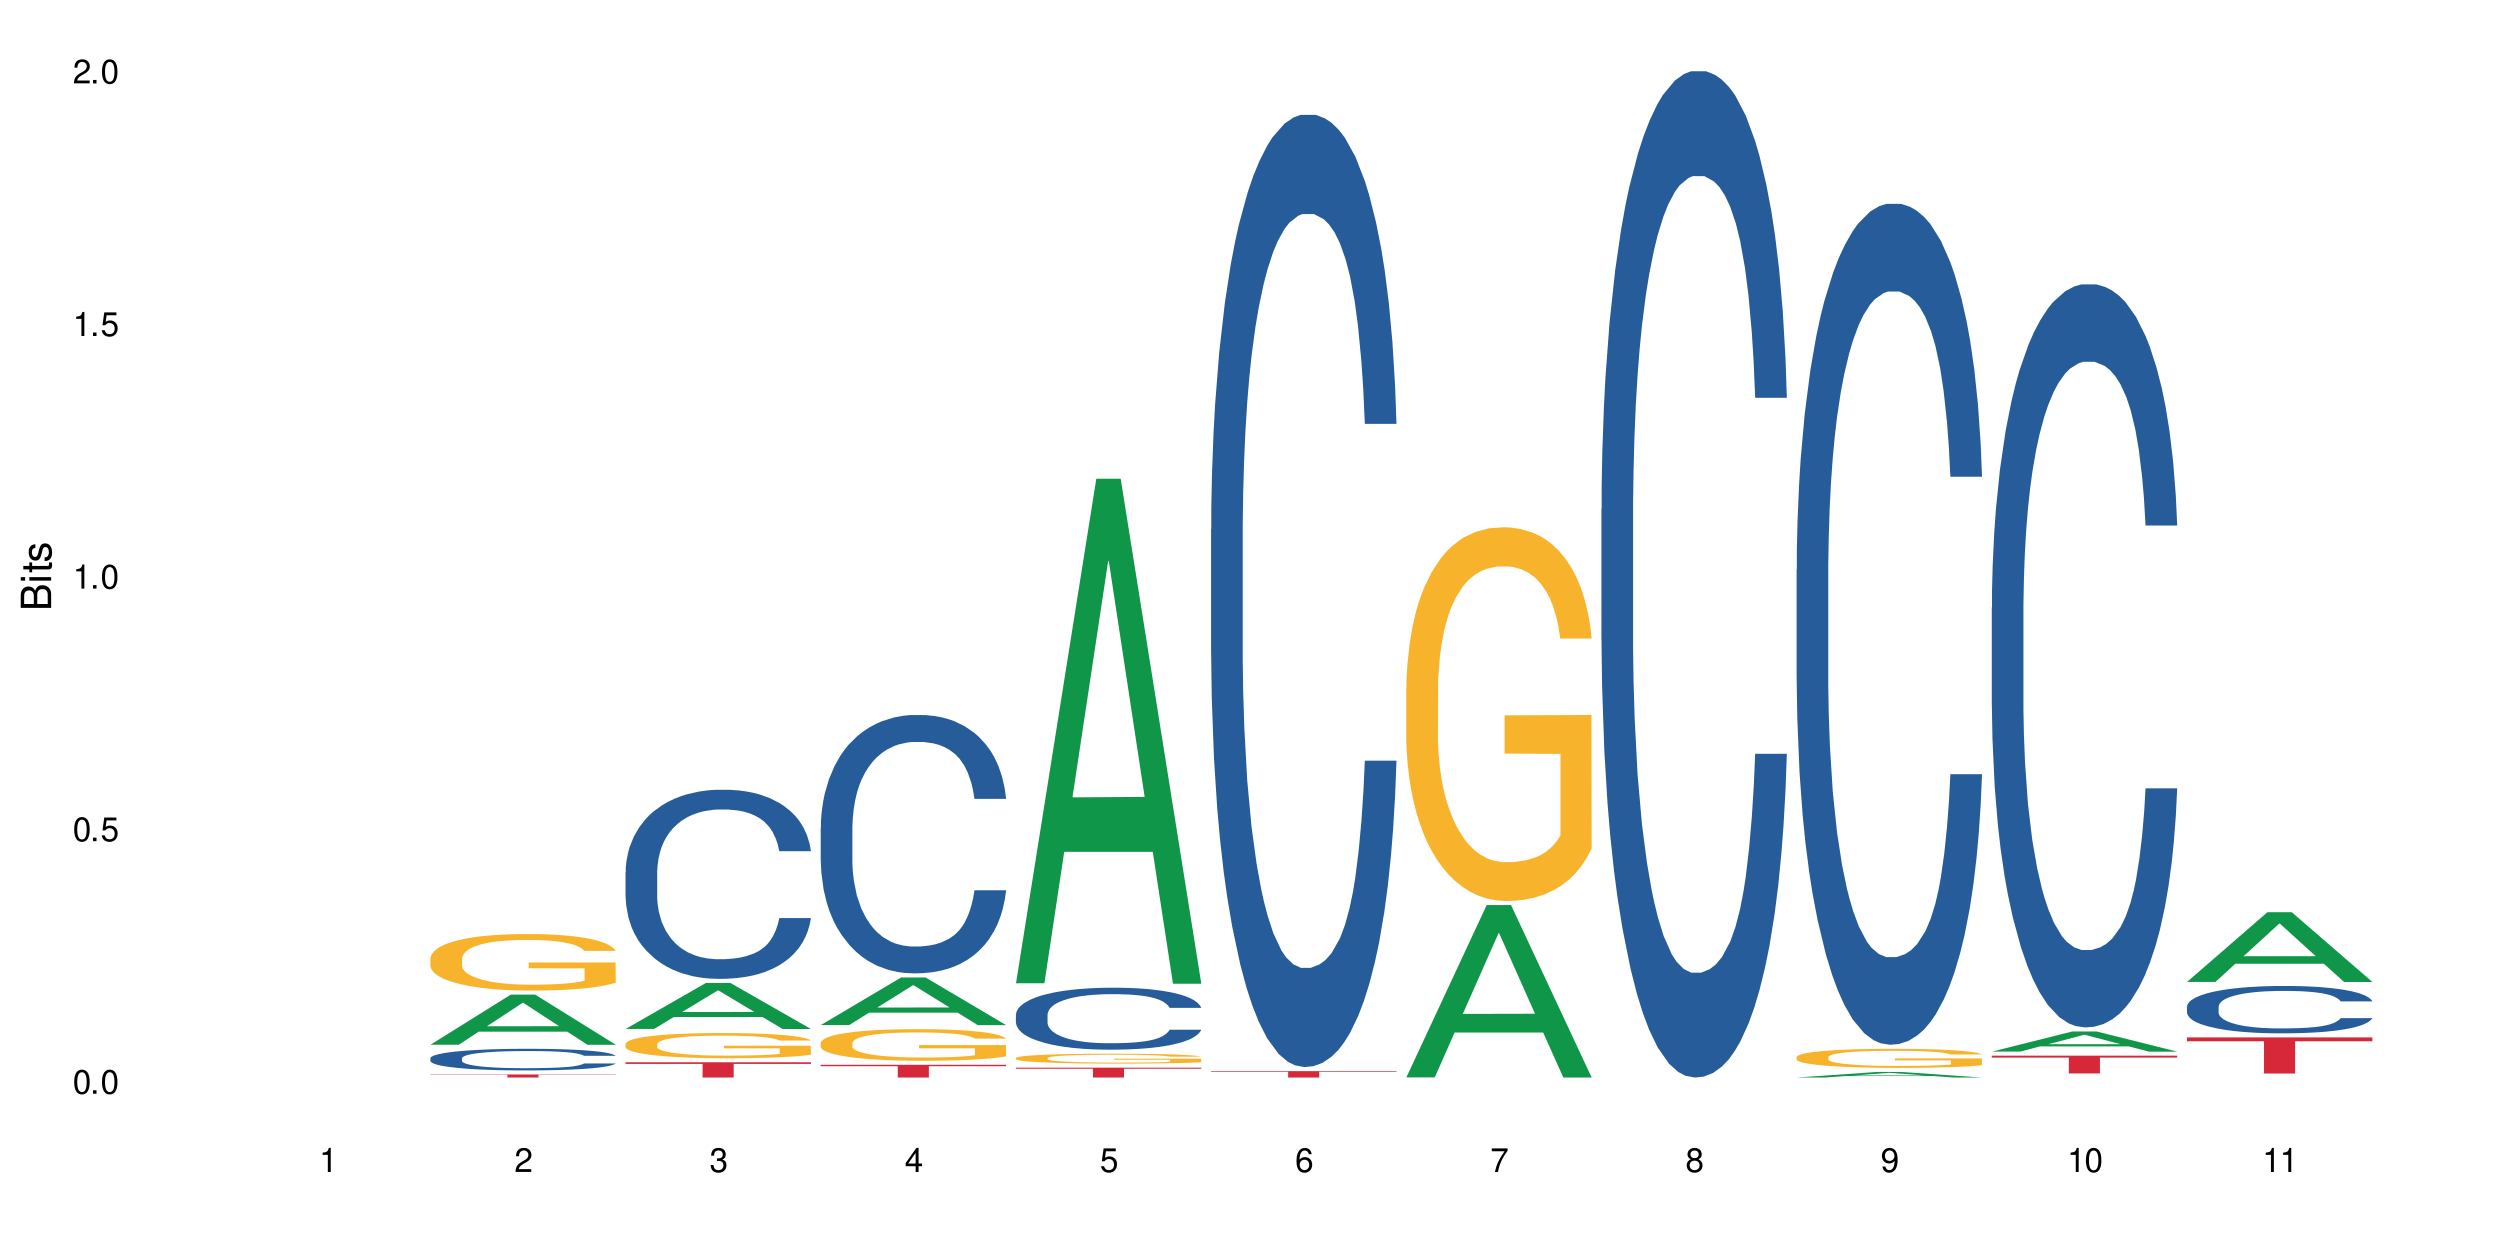 <?xml version="1.0" encoding="UTF-8"?>
<svg xmlns="http://www.w3.org/2000/svg" xmlns:xlink="http://www.w3.org/1999/xlink" width="720" height="360" viewBox="0 0 720 360">
<defs>
<g>
<g id="glyph-0-0">
</g>
<g id="glyph-0-1">
<path d="M 2.641 -6.938 C 2 -6.938 1.422 -6.656 1.078 -6.172 C 0.641 -5.562 0.406 -4.641 0.406 -3.359 C 0.406 -1.016 1.188 0.219 2.641 0.219 C 4.078 0.219 4.859 -1.016 4.859 -3.297 C 4.859 -4.641 4.656 -5.547 4.203 -6.172 C 3.844 -6.656 3.281 -6.938 2.641 -6.938 Z M 2.641 -6.188 C 3.547 -6.188 4 -5.25 4 -3.375 C 4 -1.406 3.562 -0.484 2.625 -0.484 C 1.734 -0.484 1.281 -1.438 1.281 -3.344 C 1.281 -5.25 1.734 -6.188 2.641 -6.188 Z M 2.641 -6.188 "/>
</g>
<g id="glyph-0-2">
<path d="M 1.828 -1 L 0.828 -1 L 0.828 0 L 1.828 0 Z M 1.828 -1 "/>
</g>
<g id="glyph-0-3">
<path d="M 4.562 -6.797 L 1.062 -6.797 L 0.547 -3.094 L 1.328 -3.094 C 1.719 -3.562 2.047 -3.734 2.578 -3.734 C 3.484 -3.734 4.062 -3.109 4.062 -2.094 C 4.062 -1.125 3.484 -0.531 2.578 -0.531 C 1.828 -0.531 1.375 -0.906 1.188 -1.672 L 0.328 -1.672 C 0.453 -1.109 0.547 -0.844 0.75 -0.594 C 1.125 -0.078 1.828 0.219 2.594 0.219 C 3.969 0.219 4.922 -0.781 4.922 -2.219 C 4.922 -3.562 4.031 -4.484 2.719 -4.484 C 2.25 -4.484 1.859 -4.359 1.469 -4.062 L 1.734 -5.969 L 4.562 -5.969 Z M 4.562 -6.797 "/>
</g>
<g id="glyph-0-4">
<path d="M 2.484 -4.938 L 2.484 0 L 3.328 0 L 3.328 -6.938 L 2.766 -6.938 C 2.469 -5.875 2.281 -5.734 0.984 -5.562 L 0.984 -4.938 Z M 2.484 -4.938 "/>
</g>
<g id="glyph-0-5">
<path d="M 4.859 -0.828 L 1.281 -0.828 C 1.359 -1.406 1.672 -1.781 2.5 -2.281 L 3.469 -2.828 C 4.406 -3.344 4.906 -4.062 4.906 -4.906 C 4.906 -5.484 4.672 -6.031 4.266 -6.406 C 3.859 -6.766 3.375 -6.938 2.719 -6.938 C 1.859 -6.938 1.219 -6.625 0.844 -6.031 C 0.609 -5.672 0.5 -5.234 0.484 -4.531 L 1.328 -4.531 C 1.359 -5.016 1.406 -5.281 1.531 -5.516 C 1.75 -5.938 2.188 -6.203 2.703 -6.203 C 3.469 -6.203 4.031 -5.641 4.031 -4.891 C 4.031 -4.344 3.719 -3.859 3.125 -3.516 L 2.234 -3 C 0.812 -2.172 0.406 -1.531 0.328 -0.016 L 4.859 -0.016 Z M 4.859 -0.828 "/>
</g>
<g id="glyph-0-6">
<path d="M 2.125 -3.188 L 2.578 -3.188 C 3.5 -3.188 3.984 -2.766 3.984 -1.922 C 3.984 -1.062 3.469 -0.531 2.594 -0.531 C 1.656 -0.531 1.203 -1 1.156 -2.016 L 0.312 -2.016 C 0.344 -1.453 0.438 -1.094 0.609 -0.781 C 0.953 -0.109 1.625 0.219 2.547 0.219 C 3.953 0.219 4.859 -0.625 4.859 -1.938 C 4.859 -2.828 4.516 -3.297 3.703 -3.594 C 4.344 -3.844 4.656 -4.328 4.656 -5.031 C 4.656 -6.219 3.875 -6.938 2.578 -6.938 C 1.203 -6.938 0.484 -6.172 0.453 -4.703 L 1.297 -4.703 C 1.312 -5.125 1.344 -5.359 1.453 -5.578 C 1.641 -5.969 2.062 -6.203 2.594 -6.203 C 3.344 -6.203 3.797 -5.75 3.797 -5 C 3.797 -4.516 3.609 -4.219 3.25 -4.047 C 3.016 -3.953 2.703 -3.922 2.125 -3.906 Z M 2.125 -3.188 "/>
</g>
<g id="glyph-0-7">
<path d="M 3.141 -1.672 L 3.141 0 L 3.984 0 L 3.984 -1.672 L 4.984 -1.672 L 4.984 -2.438 L 3.984 -2.438 L 3.984 -6.938 L 3.359 -6.938 L 0.266 -2.578 L 0.266 -1.672 Z M 3.141 -2.438 L 1 -2.438 L 3.141 -5.5 Z M 3.141 -2.438 "/>
</g>
<g id="glyph-0-8">
<path d="M 4.781 -5.125 C 4.609 -6.266 3.891 -6.938 2.844 -6.938 C 2.094 -6.938 1.422 -6.578 1.031 -5.953 C 0.594 -5.266 0.406 -4.422 0.406 -3.172 C 0.406 -2 0.578 -1.25 0.984 -0.641 C 1.359 -0.078 1.953 0.219 2.703 0.219 C 3.984 0.219 4.922 -0.75 4.922 -2.094 C 4.922 -3.375 4.062 -4.281 2.844 -4.281 C 2.172 -4.281 1.641 -4.031 1.281 -3.516 C 1.281 -5.234 1.828 -6.188 2.797 -6.188 C 3.391 -6.188 3.797 -5.797 3.938 -5.125 Z M 2.734 -3.531 C 3.547 -3.531 4.062 -2.953 4.062 -2.031 C 4.062 -1.156 3.484 -0.531 2.703 -0.531 C 1.922 -0.531 1.328 -1.188 1.328 -2.078 C 1.328 -2.938 1.906 -3.531 2.734 -3.531 Z M 2.734 -3.531 "/>
</g>
<g id="glyph-0-9">
<path d="M 4.984 -6.797 L 0.438 -6.797 L 0.438 -5.969 L 4.109 -5.969 C 2.5 -3.656 1.828 -2.234 1.328 0 L 2.219 0 C 2.594 -2.172 3.453 -4.047 4.984 -6.094 Z M 4.984 -6.797 "/>
</g>
<g id="glyph-0-10">
<path d="M 3.75 -3.656 C 4.469 -4.094 4.688 -4.438 4.688 -5.078 C 4.688 -6.172 3.844 -6.938 2.641 -6.938 C 1.438 -6.938 0.594 -6.172 0.594 -5.094 C 0.594 -4.438 0.812 -4.094 1.516 -3.656 C 0.734 -3.266 0.359 -2.703 0.359 -1.922 C 0.359 -0.656 1.281 0.219 2.641 0.219 C 3.984 0.219 4.922 -0.656 4.922 -1.922 C 4.922 -2.703 4.531 -3.266 3.75 -3.656 Z M 2.641 -6.188 C 3.359 -6.188 3.812 -5.75 3.812 -5.062 C 3.812 -4.406 3.344 -3.984 2.641 -3.984 C 1.922 -3.984 1.453 -4.406 1.453 -5.078 C 1.453 -5.75 1.922 -6.188 2.641 -6.188 Z M 2.641 -3.266 C 3.484 -3.266 4.062 -2.719 4.062 -1.906 C 4.062 -1.078 3.484 -0.531 2.625 -0.531 C 1.797 -0.531 1.219 -1.094 1.219 -1.906 C 1.219 -2.719 1.781 -3.266 2.641 -3.266 Z M 2.641 -3.266 "/>
</g>
<g id="glyph-0-11">
<path d="M 0.516 -1.578 C 0.672 -0.453 1.406 0.219 2.438 0.219 C 3.188 0.219 3.859 -0.141 4.266 -0.766 C 4.688 -1.453 4.891 -2.297 4.891 -3.547 C 4.891 -4.719 4.703 -5.453 4.312 -6.078 C 3.938 -6.641 3.344 -6.938 2.594 -6.938 C 1.297 -6.938 0.359 -5.969 0.359 -4.625 C 0.359 -3.344 1.234 -2.453 2.453 -2.453 C 3.094 -2.453 3.578 -2.672 4.016 -3.203 C 4 -1.484 3.469 -0.531 2.5 -0.531 C 1.906 -0.531 1.484 -0.906 1.359 -1.578 Z M 2.578 -6.203 C 3.375 -6.203 3.969 -5.531 3.969 -4.641 C 3.969 -3.797 3.391 -3.188 2.547 -3.188 C 1.734 -3.188 1.234 -3.766 1.234 -4.688 C 1.234 -5.562 1.797 -6.203 2.578 -6.203 Z M 2.578 -6.203 "/>
</g>
<g id="glyph-1-0">
</g>
<g id="glyph-1-1">
<path d="M 0 -0.953 L 0 -4.891 C 0 -5.719 -0.234 -6.344 -0.734 -6.797 C -1.188 -7.234 -1.812 -7.469 -2.5 -7.469 C -3.547 -7.469 -4.188 -7 -4.625 -5.875 C -4.984 -6.688 -5.625 -7.094 -6.531 -7.094 C -7.172 -7.094 -7.734 -6.859 -8.141 -6.391 C -8.562 -5.922 -8.75 -5.344 -8.75 -4.5 L -8.75 -0.953 Z M -4.984 -2.062 L -7.766 -2.062 L -7.766 -4.219 C -7.766 -4.844 -7.688 -5.203 -7.453 -5.5 C -7.219 -5.812 -6.859 -5.969 -6.375 -5.969 C -5.891 -5.969 -5.531 -5.812 -5.297 -5.5 C -5.062 -5.203 -4.984 -4.844 -4.984 -4.219 Z M -0.984 -2.062 L -4 -2.062 L -4 -4.781 C -4 -5.766 -3.438 -6.359 -2.484 -6.359 C -1.547 -6.359 -0.984 -5.766 -0.984 -4.781 Z M -0.984 -2.062 "/>
</g>
<g id="glyph-1-2">
<path d="M -6.281 -1.797 L -6.281 -0.797 L 0 -0.797 L 0 -1.797 Z M -8.75 -1.797 L -8.75 -0.797 L -7.484 -0.797 L -7.484 -1.797 Z M -8.75 -1.797 "/>
</g>
<g id="glyph-1-3">
<path d="M -6.281 -3.047 L -6.281 -2.016 L -8.016 -2.016 L -8.016 -1.016 L -6.281 -1.016 L -6.281 -0.172 L -5.469 -0.172 L -5.469 -1.016 L -0.719 -1.016 C -0.078 -1.016 0.281 -1.453 0.281 -2.234 C 0.281 -2.5 0.25 -2.719 0.188 -3.047 L -0.641 -3.047 C -0.609 -2.906 -0.594 -2.766 -0.594 -2.562 C -0.594 -2.141 -0.719 -2.016 -1.156 -2.016 L -5.469 -2.016 L -5.469 -3.047 Z M -6.281 -3.047 "/>
</g>
<g id="glyph-1-4">
<path d="M -4.531 -5.25 C -5.766 -5.25 -6.469 -4.422 -6.469 -2.969 C -6.469 -1.516 -5.719 -0.562 -4.547 -0.562 C -3.562 -0.562 -3.094 -1.062 -2.734 -2.562 L -2.516 -3.484 C -2.344 -4.188 -2.094 -4.469 -1.641 -4.469 C -1.047 -4.469 -0.641 -3.875 -0.641 -3 C -0.641 -2.453 -0.797 -2 -1.062 -1.75 C -1.25 -1.594 -1.422 -1.531 -1.875 -1.469 L -1.875 -0.406 C -0.422 -0.453 0.281 -1.266 0.281 -2.922 C 0.281 -4.5 -0.5 -5.516 -1.719 -5.516 C -2.656 -5.516 -3.172 -4.984 -3.469 -3.734 L -3.703 -2.766 C -3.891 -1.953 -4.156 -1.609 -4.594 -1.609 C -5.188 -1.609 -5.547 -2.125 -5.547 -2.938 C -5.547 -3.75 -5.203 -4.172 -4.531 -4.203 Z M -4.531 -5.25 "/>
</g>
</g>
</defs>
<rect x="-72" y="-36" width="864" height="432" fill="rgb(100%, 100%, 100%)" fill-opacity="1"/>
<path fill-rule="nonzero" fill="rgb(6.275%, 58.824%, 28.235%)" fill-opacity="1" d="M 123.941 300.879 L 124 300.867 L 147.105 286.449 L 154.125 286.449 L 177.344 300.895 L 169.184 300.895 L 163.367 297.121 L 137.863 297.121 L 132.156 300.879 L 123.941 300.879 L 140.316 295.562 L 161.027 295.551 L 150.699 288.809 L 150.586 288.797 L 150.473 288.836 L 140.258 295.551 L 140.316 295.562 Z M 123.941 300.879 "/>
<path fill-rule="nonzero" fill="rgb(14.51%, 36.078%, 60%)" fill-opacity="1" d="M 123.941 304.766 L 124.008 304.758 L 124.008 304.621 L 124.203 304.406 L 124.66 304.133 L 125.113 303.945 L 126.285 303.609 L 127.914 303.285 L 129.609 303.035 L 130.844 302.887 L 131.953 302.773 L 134.492 302.562 L 136.121 302.457 L 137.879 302.359 L 140.027 302.262 L 141.59 302.203 L 145.109 302.113 L 147.711 302.074 L 149.73 302.059 L 154.094 302.059 L 156.699 302.078 L 158.59 302.109 L 160.672 302.152 L 162.43 302.203 L 165.492 302.328 L 168.227 302.488 L 169.465 302.582 L 171.418 302.758 L 172.914 302.926 L 173.957 303.074 L 175.129 303.285 L 176.172 303.543 L 176.953 303.832 L 177.344 304.078 L 168.227 304.078 L 167.77 303.848 L 167.25 303.672 L 166.273 303.441 L 165.297 303.273 L 163.93 303.109 L 162.691 303 L 160.996 302.895 L 159.5 302.824 L 157.938 302.773 L 156.438 302.738 L 153.574 302.707 L 150.254 302.707 L 149.016 302.719 L 146.477 302.762 L 145.109 302.801 L 143.152 302.883 L 141.785 302.957 L 140.156 303.07 L 139.051 303.168 L 137.684 303.312 L 136.707 303.445 L 135.598 303.633 L 134.949 303.773 L 134.363 303.934 L 133.84 304.121 L 133.449 304.32 L 133.191 304.531 L 133.059 304.738 L 133.059 305.617 L 133.191 305.824 L 133.516 306.062 L 134.363 306.41 L 135.598 306.711 L 137.031 306.949 L 138.398 307.121 L 139.18 307.199 L 140.223 307.293 L 141.852 307.406 L 144.195 307.52 L 145.562 307.566 L 147.648 307.609 L 149.797 307.633 L 152.66 307.633 L 155.203 307.609 L 156.895 307.582 L 158.652 307.535 L 161.062 307.441 L 162.559 307.348 L 163.863 307.242 L 164.84 307.133 L 165.492 307.043 L 166.469 306.863 L 167.25 306.672 L 167.836 306.473 L 168.227 306.277 L 177.344 306.277 L 176.953 306.508 L 176.367 306.727 L 175.781 306.895 L 174.867 307.094 L 173.828 307.27 L 172.328 307.469 L 171.09 307.598 L 169.465 307.742 L 167.965 307.848 L 166.336 307.945 L 163.93 308.059 L 162.363 308.117 L 160.672 308.168 L 158.652 308.215 L 156.113 308.254 L 153.379 308.277 L 150.84 308.281 L 148.102 308.27 L 146.086 308.246 L 143.414 308.195 L 140.094 308.094 L 137.684 307.984 L 135.793 307.879 L 134.168 307.766 L 132.344 307.609 L 130 307.359 L 128.566 307.168 L 127.59 307.008 L 126.48 306.785 L 125.699 306.586 L 124.789 306.266 L 124.137 305.863 L 123.941 305.551 Z M 123.941 304.766 "/>
<path fill-rule="nonzero" fill="rgb(96.863%, 70.196%, 16.863%)" fill-opacity="1" d="M 123.941 275.977 L 124.008 275.961 L 124.008 275.664 L 124.27 274.996 L 124.918 274.074 L 125.766 273.316 L 126.676 272.723 L 127.266 272.41 L 128.242 271.961 L 129.086 271.637 L 131.234 270.965 L 133.973 270.344 L 135.469 270.074 L 137.164 269.82 L 139.57 269.539 L 140.68 269.434 L 144.066 269.195 L 147.906 269.047 L 152.141 269.004 L 154.094 269.02 L 156.766 269.078 L 160.41 269.242 L 162.496 269.391 L 164.125 269.539 L 165.816 269.73 L 167.902 270.031 L 169.855 270.387 L 171.418 270.742 L 172.98 271.191 L 174.281 271.664 L 175.391 272.188 L 176.367 272.809 L 176.953 273.332 L 177.344 273.852 L 168.293 273.852 L 167.77 273.332 L 167.184 272.93 L 166.207 272.438 L 165.23 272.082 L 164.254 271.801 L 162.43 271.414 L 160.867 271.176 L 158.914 270.965 L 157.023 270.832 L 154.875 270.742 L 153.574 270.715 L 150.121 270.715 L 146.996 270.816 L 145.172 270.938 L 143.871 271.055 L 142.047 271.277 L 140.941 271.457 L 140.289 271.574 L 138.336 272.035 L 137.031 272.453 L 136.316 272.734 L 135.402 273.184 L 134.754 273.582 L 134.035 274.18 L 133.645 274.625 L 133.125 275.637 L 133.059 278.312 L 133.254 278.879 L 133.645 279.488 L 134.168 280.023 L 134.949 280.586 L 135.73 281.02 L 137.098 281.598 L 138.27 281.984 L 139.18 282.238 L 140.941 282.641 L 141.656 282.773 L 143.348 283.039 L 145.109 283.25 L 147.258 283.426 L 148.883 283.516 L 151.488 283.59 L 154.812 283.59 L 158.719 283.5 L 161.191 283.383 L 162.887 283.266 L 163.992 283.16 L 165.359 282.996 L 166.336 282.848 L 167.25 282.684 L 168.355 282.43 L 168.355 278.879 L 152.27 278.863 L 152.27 277.195 L 177.277 277.184 L 177.344 282.996 L 175.977 283.398 L 174.281 283.785 L 172.656 284.082 L 170.961 284.336 L 168.551 284.617 L 166.598 284.797 L 163.602 285.004 L 160.867 285.137 L 158 285.227 L 155.461 285.27 L 152.465 285.285 L 149.797 285.258 L 146.93 285.168 L 144.652 285.047 L 142.566 284.898 L 140.484 284.707 L 137.879 284.395 L 136.188 284.141 L 134.426 283.828 L 132.668 283.457 L 131.105 283.055 L 130.062 282.742 L 129.023 282.387 L 127.914 281.941 L 126.871 281.434 L 126.09 280.973 L 125.375 280.453 L 124.855 279.961 L 124.332 279.293 L 124.074 278.758 L 123.941 278.297 Z M 123.941 275.977 "/>
<path fill-rule="nonzero" fill="rgb(83.922%, 15.686%, 22.353%)" fill-opacity="1" d="M 123.941 309.445 L 177.344 309.445 L 177.344 309.539 L 155.086 309.543 L 155.086 310.332 L 146.133 310.332 L 146.133 309.543 L 146.004 309.539 L 123.941 309.539 Z M 123.941 309.445 "/>
<path fill-rule="nonzero" fill="rgb(6.275%, 58.824%, 28.235%)" fill-opacity="1" d="M 180.152 296.34 L 180.211 296.328 L 203.316 283.082 L 210.336 283.082 L 233.555 296.352 L 225.395 296.352 L 219.578 292.891 L 194.074 292.891 L 188.371 296.34 L 180.152 296.34 L 196.527 291.457 L 217.238 291.441 L 206.91 285.25 L 206.797 285.238 L 206.684 285.273 L 196.473 291.441 L 196.527 291.457 Z M 180.152 296.34 "/>
<path fill-rule="nonzero" fill="rgb(14.51%, 36.078%, 60%)" fill-opacity="1" d="M 180.152 251.16 L 180.219 251.109 L 180.219 249.914 L 180.414 248.023 L 180.871 245.637 L 181.324 243.992 L 182.5 241.055 L 184.125 238.219 L 185.82 236.031 L 187.059 234.734 L 188.164 233.738 L 190.703 231.898 L 192.332 230.953 L 194.09 230.105 L 196.238 229.262 L 197.801 228.762 L 201.32 227.965 L 203.922 227.617 L 205.941 227.469 L 210.305 227.469 L 212.91 227.668 L 214.801 227.918 L 216.883 228.316 L 218.641 228.762 L 221.703 229.859 L 224.438 231.25 L 225.676 232.047 L 227.629 233.59 L 229.125 235.082 L 230.168 236.379 L 231.34 238.219 L 232.383 240.461 L 233.164 242.996 L 233.555 245.137 L 224.438 245.137 L 223.98 243.148 L 223.461 241.605 L 222.484 239.562 L 221.508 238.121 L 220.141 236.676 L 218.902 235.73 L 217.207 234.785 L 215.711 234.188 L 214.148 233.738 L 212.648 233.441 L 209.785 233.145 L 206.465 233.145 L 205.227 233.242 L 202.688 233.641 L 201.32 233.988 L 199.363 234.688 L 197.996 235.332 L 196.371 236.328 L 195.262 237.176 L 193.895 238.469 L 192.918 239.613 L 191.812 241.254 L 191.16 242.5 L 190.574 243.895 L 190.051 245.535 L 189.66 247.277 L 189.402 249.117 L 189.27 250.91 L 189.27 258.625 L 189.402 260.418 L 189.727 262.508 L 190.574 265.543 L 191.812 268.18 L 193.242 270.27 L 194.609 271.766 L 195.395 272.461 L 196.434 273.258 L 198.062 274.254 L 200.406 275.25 L 201.773 275.645 L 203.859 276.043 L 206.008 276.242 L 208.875 276.242 L 211.414 276.043 L 213.105 275.797 L 214.863 275.398 L 217.273 274.551 L 218.773 273.754 L 220.074 272.809 L 221.051 271.863 L 221.703 271.066 L 222.68 269.523 L 223.461 267.832 L 224.047 266.09 L 224.438 264.398 L 233.555 264.398 L 233.164 266.391 L 232.578 268.332 L 231.992 269.773 L 231.082 271.516 L 230.039 273.059 L 228.539 274.801 L 227.305 275.945 L 225.676 277.188 L 224.176 278.137 L 222.551 278.98 L 220.141 279.977 L 218.578 280.473 L 216.883 280.922 L 214.863 281.32 L 212.324 281.668 L 209.59 281.867 L 207.051 281.918 L 204.316 281.816 L 202.297 281.617 L 199.625 281.172 L 196.305 280.273 L 193.895 279.328 L 192.008 278.383 L 190.379 277.387 L 188.555 276.043 L 186.211 273.855 L 184.777 272.164 L 183.801 270.77 L 182.695 268.828 L 181.914 267.086 L 181 264.301 L 180.348 260.766 L 180.152 258.027 Z M 180.152 251.16 "/>
<path fill-rule="nonzero" fill="rgb(96.863%, 70.196%, 16.863%)" fill-opacity="1" d="M 180.152 300.625 L 180.219 300.621 L 180.219 300.488 L 180.48 300.188 L 181.129 299.777 L 181.977 299.441 L 182.891 299.176 L 183.477 299.035 L 184.453 298.836 L 185.297 298.691 L 187.449 298.391 L 190.184 298.113 L 191.68 297.996 L 193.375 297.883 L 195.785 297.754 L 196.891 297.711 L 200.277 297.602 L 204.121 297.535 L 208.352 297.516 L 210.305 297.523 L 212.977 297.551 L 216.621 297.625 L 218.707 297.691 L 220.336 297.754 L 222.027 297.844 L 224.113 297.973 L 226.066 298.133 L 227.629 298.293 L 229.191 298.492 L 230.492 298.703 L 231.602 298.938 L 232.578 299.215 L 233.164 299.445 L 233.555 299.68 L 224.504 299.68 L 223.98 299.445 L 223.395 299.266 L 222.418 299.047 L 221.441 298.891 L 220.465 298.762 L 218.641 298.59 L 217.078 298.484 L 215.125 298.391 L 213.238 298.332 L 211.086 298.293 L 209.785 298.281 L 206.332 298.281 L 203.207 298.324 L 201.383 298.379 L 200.082 298.434 L 198.258 298.531 L 197.152 298.609 L 196.5 298.664 L 194.547 298.871 L 193.242 299.055 L 192.527 299.18 L 191.617 299.379 L 190.965 299.559 L 190.246 299.824 L 189.855 300.023 L 189.336 300.473 L 189.27 301.668 L 189.465 301.918 L 189.855 302.191 L 190.379 302.43 L 191.16 302.68 L 191.941 302.875 L 193.309 303.133 L 194.48 303.305 L 195.395 303.418 L 197.152 303.598 L 197.867 303.656 L 199.562 303.773 L 201.32 303.867 L 203.469 303.949 L 205.098 303.988 L 207.699 304.02 L 211.023 304.02 L 214.93 303.98 L 217.402 303.926 L 219.098 303.875 L 220.203 303.828 L 221.57 303.754 L 222.551 303.688 L 223.461 303.617 L 224.566 303.504 L 224.566 301.918 L 208.484 301.914 L 208.484 301.168 L 233.488 301.164 L 233.555 303.754 L 232.188 303.934 L 230.492 304.105 L 228.867 304.238 L 227.172 304.352 L 224.762 304.477 L 222.809 304.559 L 219.812 304.648 L 217.078 304.711 L 214.215 304.75 L 211.672 304.77 L 208.68 304.777 L 206.008 304.762 L 203.141 304.723 L 200.863 304.672 L 198.777 304.605 L 196.695 304.52 L 194.09 304.379 L 192.398 304.266 L 190.641 304.125 L 188.879 303.961 L 187.316 303.781 L 186.277 303.645 L 185.234 303.484 L 184.125 303.285 L 183.086 303.059 L 182.305 302.855 L 181.586 302.621 L 181.066 302.402 L 180.543 302.105 L 180.285 301.867 L 180.152 301.66 Z M 180.152 300.625 "/>
<path fill-rule="nonzero" fill="rgb(83.922%, 15.686%, 22.353%)" fill-opacity="1" d="M 180.152 305.941 L 233.555 305.941 L 233.555 306.41 L 211.301 306.414 L 211.301 310.332 L 202.344 310.332 L 202.344 306.418 L 202.215 306.41 L 180.152 306.41 Z M 180.152 305.941 "/>
<path fill-rule="nonzero" fill="rgb(6.275%, 58.824%, 28.235%)" fill-opacity="1" d="M 236.367 295.219 L 236.422 295.207 L 259.527 281.504 L 266.547 281.504 L 289.766 295.234 L 281.609 295.234 L 275.789 291.648 L 250.285 291.648 L 244.582 295.219 L 236.367 295.219 L 252.738 290.168 L 273.449 290.152 L 263.121 283.746 L 263.008 283.734 L 262.895 283.773 L 252.684 290.152 L 252.738 290.168 Z M 236.367 295.219 "/>
<path fill-rule="nonzero" fill="rgb(14.51%, 36.078%, 60%)" fill-opacity="1" d="M 236.367 238.312 L 236.43 238.242 L 236.43 236.609 L 236.625 234.027 L 237.082 230.762 L 237.539 228.516 L 238.711 224.504 L 240.34 220.629 L 242.031 217.637 L 243.27 215.867 L 244.375 214.508 L 246.914 211.992 L 248.543 210.699 L 250.301 209.543 L 252.449 208.387 L 254.016 207.707 L 257.531 206.617 L 260.137 206.141 L 262.152 205.938 L 266.516 205.938 L 269.121 206.211 L 271.012 206.551 L 273.094 207.094 L 274.852 207.707 L 277.914 209.203 L 280.648 211.105 L 281.887 212.195 L 283.84 214.305 L 285.34 216.344 L 286.379 218.113 L 287.551 220.629 L 288.594 223.688 L 289.375 227.156 L 289.766 230.082 L 280.648 230.082 L 280.191 227.363 L 279.672 225.254 L 278.695 222.465 L 277.719 220.492 L 276.352 218.52 L 275.113 217.227 L 273.422 215.938 L 271.922 215.121 L 270.359 214.508 L 268.863 214.098 L 265.996 213.691 L 262.676 213.691 L 261.438 213.828 L 258.898 214.371 L 257.531 214.848 L 255.578 215.801 L 254.211 216.684 L 252.582 218.043 L 251.473 219.199 L 250.105 220.969 L 249.129 222.531 L 248.023 224.777 L 247.371 226.477 L 246.785 228.383 L 246.266 230.625 L 245.875 233.008 L 245.613 235.523 L 245.484 237.973 L 245.484 248.512 L 245.613 250.961 L 245.938 253.816 L 246.785 257.965 L 248.023 261.57 L 249.457 264.426 L 250.824 266.465 L 251.605 267.418 L 252.645 268.508 L 254.273 269.867 L 256.617 271.227 L 257.984 271.77 L 260.07 272.316 L 262.219 272.586 L 265.086 272.586 L 267.625 272.316 L 269.316 271.977 L 271.074 271.43 L 273.484 270.273 L 274.984 269.188 L 276.285 267.895 L 277.262 266.602 L 277.914 265.516 L 278.891 263.406 L 279.672 261.094 L 280.258 258.715 L 280.648 256.402 L 289.766 256.402 L 289.375 259.121 L 288.789 261.773 L 288.203 263.746 L 287.293 266.125 L 286.25 268.234 L 284.75 270.613 L 283.516 272.18 L 281.887 273.879 L 280.387 275.172 L 278.762 276.328 L 276.352 277.688 L 274.789 278.367 L 273.094 278.98 L 271.074 279.523 L 268.535 280 L 265.801 280.273 L 263.262 280.34 L 260.527 280.203 L 258.508 279.934 L 255.836 279.32 L 252.516 278.098 L 250.105 276.805 L 248.219 275.512 L 246.59 274.152 L 244.766 272.316 L 242.422 269.324 L 240.988 267.012 L 240.012 265.105 L 238.906 262.453 L 238.125 260.074 L 237.211 256.266 L 236.562 251.438 L 236.367 247.695 Z M 236.367 238.312 "/>
<path fill-rule="nonzero" fill="rgb(96.863%, 70.196%, 16.863%)" fill-opacity="1" d="M 236.367 300.297 L 236.43 300.289 L 236.43 300.125 L 236.691 299.75 L 237.344 299.234 L 238.188 298.809 L 239.102 298.477 L 239.688 298.301 L 240.664 298.051 L 241.512 297.871 L 243.66 297.496 L 246.395 297.145 L 247.891 296.996 L 249.586 296.855 L 251.996 296.695 L 253.102 296.637 L 256.488 296.504 L 260.332 296.422 L 264.562 296.398 L 266.516 296.406 L 269.188 296.438 L 272.836 296.531 L 274.918 296.613 L 276.547 296.695 L 278.238 296.805 L 280.324 296.973 L 282.277 297.172 L 283.84 297.371 L 285.402 297.621 L 286.707 297.887 L 287.812 298.176 L 288.789 298.527 L 289.375 298.816 L 289.766 299.109 L 280.715 299.109 L 280.191 298.816 L 279.605 298.594 L 278.629 298.32 L 277.652 298.117 L 276.676 297.961 L 274.852 297.746 L 273.289 297.613 L 271.336 297.496 L 269.449 297.422 L 267.301 297.371 L 265.996 297.355 L 262.543 297.355 L 259.418 297.41 L 257.594 297.477 L 256.293 297.547 L 254.469 297.668 L 253.363 297.77 L 252.711 297.836 L 250.758 298.094 L 249.457 298.328 L 248.738 298.484 L 247.828 298.734 L 247.176 298.961 L 246.461 299.293 L 246.07 299.543 L 245.547 300.105 L 245.484 301.605 L 245.68 301.922 L 246.07 302.262 L 246.59 302.562 L 247.371 302.879 L 248.152 303.117 L 249.52 303.441 L 250.691 303.66 L 251.605 303.801 L 253.363 304.023 L 254.078 304.102 L 255.773 304.25 L 257.531 304.367 L 259.68 304.465 L 261.309 304.516 L 263.914 304.559 L 267.234 304.559 L 271.141 304.508 L 273.617 304.441 L 275.309 304.375 L 276.418 304.316 L 277.785 304.227 L 278.762 304.141 L 279.672 304.051 L 280.781 303.91 L 280.781 301.922 L 264.695 301.914 L 264.695 300.98 L 289.699 300.973 L 289.766 304.227 L 288.398 304.449 L 286.707 304.664 L 285.078 304.832 L 283.383 304.973 L 280.977 305.133 L 279.02 305.23 L 276.023 305.348 L 273.289 305.422 L 270.426 305.473 L 267.887 305.496 L 264.891 305.508 L 262.219 305.488 L 259.355 305.441 L 257.074 305.375 L 254.992 305.289 L 252.906 305.184 L 250.301 305.008 L 248.609 304.867 L 246.852 304.691 L 245.094 304.484 L 243.527 304.258 L 242.488 304.082 L 241.445 303.883 L 240.34 303.633 L 239.297 303.352 L 238.516 303.094 L 237.797 302.801 L 237.277 302.527 L 236.758 302.152 L 236.496 301.855 L 236.367 301.598 Z M 236.367 300.297 "/>
<path fill-rule="nonzero" fill="rgb(83.922%, 15.686%, 22.353%)" fill-opacity="1" d="M 236.367 306.672 L 289.766 306.672 L 289.766 307.062 L 267.512 307.066 L 267.512 310.332 L 258.555 310.332 L 258.555 307.07 L 258.426 307.062 L 236.367 307.062 Z M 236.367 306.672 "/>
<path fill-rule="nonzero" fill="rgb(6.275%, 58.824%, 28.235%)" fill-opacity="1" d="M 292.578 283.176 L 292.633 283.039 L 315.738 137.867 L 322.758 137.867 L 345.977 283.312 L 337.82 283.312 L 332 245.344 L 306.496 245.344 L 300.793 283.176 L 292.578 283.176 L 308.949 229.641 L 329.66 229.504 L 319.336 161.629 L 319.219 161.492 L 319.105 161.902 L 308.895 229.504 L 308.949 229.641 Z M 292.578 283.176 "/>
<path fill-rule="nonzero" fill="rgb(14.51%, 36.078%, 60%)" fill-opacity="1" d="M 292.578 292.234 L 292.641 292.219 L 292.641 291.824 L 292.836 291.207 L 293.293 290.426 L 293.75 289.887 L 294.922 288.926 L 296.551 287.996 L 298.242 287.277 L 299.48 286.855 L 300.586 286.527 L 303.125 285.926 L 304.754 285.617 L 306.512 285.34 L 308.664 285.062 L 310.227 284.898 L 313.742 284.637 L 316.348 284.523 L 318.367 284.477 L 322.73 284.477 L 325.332 284.539 L 327.223 284.621 L 329.305 284.754 L 331.066 284.898 L 334.125 285.258 L 336.859 285.715 L 338.098 285.977 L 340.051 286.48 L 341.551 286.969 L 342.59 287.395 L 343.762 287.996 L 344.805 288.73 L 345.586 289.562 L 345.977 290.262 L 336.859 290.262 L 336.406 289.609 L 335.883 289.105 L 334.906 288.438 L 333.93 287.965 L 332.562 287.492 L 331.324 287.18 L 329.633 286.871 L 328.133 286.676 L 326.57 286.527 L 325.074 286.43 L 322.207 286.332 L 318.887 286.332 L 317.648 286.367 L 315.109 286.496 L 313.742 286.609 L 311.789 286.84 L 310.422 287.051 L 308.793 287.375 L 307.684 287.652 L 306.316 288.078 L 305.34 288.453 L 304.234 288.988 L 303.582 289.398 L 302.996 289.855 L 302.477 290.391 L 302.086 290.961 L 301.824 291.566 L 301.695 292.152 L 301.695 294.68 L 301.824 295.266 L 302.148 295.949 L 302.996 296.945 L 304.234 297.809 L 305.668 298.492 L 307.035 298.98 L 307.816 299.211 L 308.859 299.469 L 310.484 299.797 L 312.832 300.121 L 314.199 300.254 L 316.281 300.383 L 318.43 300.449 L 321.297 300.449 L 323.836 300.383 L 325.527 300.301 L 327.289 300.172 L 329.695 299.895 L 331.195 299.633 L 332.496 299.324 L 333.473 299.016 L 334.125 298.754 L 335.102 298.246 L 335.883 297.695 L 336.469 297.125 L 336.859 296.57 L 345.977 296.57 L 345.586 297.223 L 345 297.855 L 344.414 298.328 L 343.504 298.898 L 342.461 299.406 L 340.965 299.977 L 339.727 300.352 L 338.098 300.758 L 336.602 301.066 L 334.973 301.344 L 332.562 301.672 L 331 301.832 L 329.305 301.98 L 327.289 302.109 L 324.746 302.227 L 322.012 302.289 L 319.473 302.305 L 316.738 302.273 L 314.719 302.207 L 312.047 302.062 L 308.727 301.77 L 306.316 301.457 L 304.43 301.148 L 302.801 300.824 L 300.977 300.383 L 298.633 299.664 L 297.199 299.113 L 296.223 298.656 L 295.117 298.02 L 294.336 297.449 L 293.422 296.535 L 292.773 295.379 L 292.578 294.484 Z M 292.578 292.234 "/>
<path fill-rule="nonzero" fill="rgb(96.863%, 70.196%, 16.863%)" fill-opacity="1" d="M 292.578 304.691 L 292.641 304.688 L 292.641 304.637 L 292.902 304.52 L 293.555 304.359 L 294.398 304.227 L 295.312 304.121 L 295.898 304.066 L 296.875 303.988 L 297.723 303.93 L 299.871 303.812 L 302.605 303.703 L 304.105 303.656 L 305.797 303.613 L 308.207 303.562 L 309.312 303.547 L 312.699 303.504 L 316.543 303.477 L 320.773 303.469 L 322.73 303.473 L 325.398 303.484 L 329.047 303.512 L 331.129 303.539 L 332.758 303.562 L 334.449 303.598 L 336.535 303.648 L 338.488 303.711 L 340.051 303.773 L 341.613 303.852 L 342.918 303.938 L 344.023 304.027 L 345 304.137 L 345.586 304.227 L 345.977 304.32 L 336.926 304.32 L 336.406 304.227 L 335.82 304.156 L 334.84 304.07 L 333.863 304.008 L 332.887 303.961 L 331.066 303.891 L 329.5 303.852 L 327.547 303.812 L 325.66 303.789 L 323.512 303.773 L 322.207 303.77 L 318.758 303.77 L 315.629 303.789 L 313.809 303.809 L 312.504 303.828 L 310.68 303.867 L 309.574 303.898 L 308.922 303.922 L 306.969 304 L 305.668 304.074 L 304.949 304.125 L 304.039 304.203 L 303.387 304.273 L 302.672 304.375 L 302.281 304.453 L 301.758 304.629 L 301.695 305.098 L 301.891 305.199 L 302.281 305.305 L 302.801 305.398 L 303.582 305.496 L 304.363 305.574 L 305.73 305.676 L 306.902 305.742 L 307.816 305.785 L 309.574 305.855 L 310.289 305.879 L 311.984 305.926 L 313.742 305.965 L 315.891 305.996 L 317.52 306.012 L 320.125 306.023 L 323.445 306.023 L 327.352 306.008 L 329.828 305.988 L 331.52 305.965 L 332.629 305.949 L 333.996 305.918 L 334.973 305.895 L 335.883 305.863 L 336.992 305.82 L 336.992 305.199 L 320.906 305.195 L 320.906 304.902 L 345.914 304.902 L 345.977 305.918 L 344.609 305.988 L 342.918 306.055 L 341.289 306.109 L 339.598 306.152 L 337.188 306.203 L 335.234 306.234 L 332.238 306.27 L 329.5 306.293 L 326.637 306.309 L 324.098 306.316 L 321.102 306.32 L 318.43 306.312 L 315.566 306.297 L 313.285 306.277 L 311.203 306.25 L 309.117 306.219 L 306.512 306.164 L 304.82 306.117 L 303.062 306.062 L 301.305 306 L 299.742 305.93 L 298.699 305.875 L 297.656 305.812 L 296.551 305.734 L 295.508 305.645 L 294.727 305.566 L 294.008 305.473 L 293.488 305.387 L 292.969 305.27 L 292.707 305.176 L 292.578 305.098 Z M 292.578 304.691 "/>
<path fill-rule="nonzero" fill="rgb(83.922%, 15.686%, 22.353%)" fill-opacity="1" d="M 292.578 307.484 L 345.977 307.484 L 345.977 307.789 L 323.723 307.789 L 323.723 310.332 L 314.77 310.332 L 314.77 307.793 L 314.637 307.789 L 292.578 307.789 Z M 292.578 307.484 "/>
<path fill-rule="nonzero" fill="rgb(14.51%, 36.078%, 60%)" fill-opacity="1" d="M 348.789 152.398 L 348.852 152.148 L 348.852 146.129 L 349.051 136.605 L 349.504 124.57 L 349.961 116.301 L 351.133 101.508 L 352.762 87.223 L 354.453 76.191 L 355.691 69.672 L 356.797 64.66 L 359.34 55.383 L 360.965 50.621 L 362.727 46.359 L 364.875 42.098 L 366.438 39.59 L 369.953 35.582 L 372.559 33.824 L 374.578 33.074 L 378.941 33.074 L 381.547 34.078 L 383.434 35.332 L 385.52 37.336 L 387.277 39.59 L 390.336 45.105 L 393.07 52.125 L 394.309 56.137 L 396.262 63.906 L 397.762 71.43 L 398.805 77.945 L 399.977 87.223 L 401.016 98.5 L 401.797 111.285 L 402.188 122.066 L 393.07 122.066 L 392.617 112.039 L 392.094 104.266 L 391.117 93.988 L 390.141 86.719 L 388.773 79.449 L 387.535 74.688 L 385.844 69.926 L 384.344 66.914 L 382.781 64.66 L 381.285 63.156 L 378.418 61.652 L 375.098 61.652 L 373.859 62.152 L 371.32 64.16 L 369.953 65.914 L 368 69.422 L 366.633 72.68 L 365.004 77.695 L 363.898 81.957 L 362.531 88.473 L 361.551 94.238 L 360.445 102.512 L 359.793 108.777 L 359.207 115.797 L 358.688 124.07 L 358.297 132.844 L 358.035 142.121 L 357.906 151.145 L 357.906 190 L 358.035 199.023 L 358.363 209.551 L 359.207 224.844 L 360.445 238.129 L 361.879 248.656 L 363.246 256.18 L 364.027 259.688 L 365.07 263.699 L 366.695 268.711 L 369.043 273.727 L 370.41 275.73 L 372.492 277.738 L 374.641 278.738 L 377.508 278.738 L 380.047 277.738 L 381.742 276.484 L 383.5 274.477 L 385.91 270.215 L 387.406 266.207 L 388.707 261.441 L 389.688 256.68 L 390.336 252.668 L 391.312 244.898 L 392.094 236.375 L 392.68 227.602 L 393.07 219.078 L 402.188 219.078 L 401.797 229.105 L 401.211 238.883 L 400.625 246.152 L 399.715 254.926 L 398.672 262.695 L 397.176 271.469 L 395.938 277.234 L 394.309 283.504 L 392.812 288.266 L 391.184 292.527 L 388.773 297.539 L 387.211 300.047 L 385.52 302.305 L 383.5 304.309 L 380.961 306.062 L 378.223 307.066 L 375.684 307.316 L 372.949 306.816 L 370.93 305.812 L 368.262 303.559 L 364.938 299.043 L 362.531 294.281 L 360.641 289.52 L 359.012 284.504 L 357.188 277.738 L 354.844 266.707 L 353.41 258.184 L 352.434 251.164 L 351.328 241.387 L 350.547 232.613 L 349.637 218.578 L 348.984 200.777 L 348.789 186.992 Z M 348.789 152.398 "/>
<path fill-rule="nonzero" fill="rgb(83.922%, 15.686%, 22.353%)" fill-opacity="1" d="M 348.789 308.48 L 402.188 308.48 L 402.188 308.68 L 379.934 308.68 L 379.934 310.332 L 370.98 310.332 L 370.98 308.684 L 370.848 308.68 L 348.789 308.68 Z M 348.789 308.48 "/>
<path fill-rule="nonzero" fill="rgb(6.275%, 58.824%, 28.235%)" fill-opacity="1" d="M 405 310.285 L 405.059 310.238 L 428.164 260.664 L 435.18 260.664 L 458.402 310.332 L 450.242 310.332 L 444.422 297.367 L 418.922 297.367 L 413.215 310.285 L 405 310.285 L 421.375 292.004 L 442.082 291.957 L 431.758 268.777 L 431.645 268.73 L 431.527 268.871 L 421.316 291.957 L 421.375 292.004 Z M 405 310.285 "/>
<path fill-rule="nonzero" fill="rgb(96.863%, 70.196%, 16.863%)" fill-opacity="1" d="M 405 197.957 L 405.066 197.855 L 405.066 195.891 L 405.324 191.469 L 405.977 185.371 L 406.824 180.359 L 407.734 176.426 L 408.32 174.359 L 409.297 171.41 L 410.145 169.25 L 412.293 164.824 L 415.027 160.695 L 416.527 158.926 L 418.219 157.254 L 420.629 155.387 L 421.738 154.699 L 425.121 153.125 L 428.965 152.141 L 433.199 151.848 L 435.152 151.945 L 437.82 152.34 L 441.469 153.422 L 443.551 154.402 L 445.18 155.387 L 446.875 156.664 L 448.957 158.629 L 450.91 160.988 L 452.473 163.348 L 454.039 166.301 L 455.34 169.445 L 456.445 172.887 L 457.426 177.016 L 458.012 180.457 L 458.402 183.898 L 449.348 183.898 L 448.828 180.457 L 448.242 177.801 L 447.266 174.559 L 446.289 172.199 L 445.312 170.328 L 443.488 167.773 L 441.926 166.199 L 439.973 164.824 L 438.082 163.938 L 435.934 163.348 L 434.629 163.152 L 431.18 163.152 L 428.055 163.84 L 426.23 164.629 L 424.926 165.414 L 423.105 166.891 L 421.996 168.07 L 421.348 168.855 L 419.391 171.902 L 418.09 174.656 L 417.375 176.523 L 416.461 179.473 L 415.809 182.129 L 415.094 186.059 L 414.703 189.008 L 414.184 195.695 L 414.117 213.391 L 414.312 217.125 L 414.703 221.156 L 415.223 224.695 L 416.004 228.434 L 416.785 231.285 L 418.156 235.117 L 419.328 237.672 L 420.238 239.344 L 421.996 242 L 422.715 242.883 L 424.406 244.652 L 426.164 246.031 L 428.312 247.211 L 429.941 247.801 L 432.547 248.293 L 435.867 248.293 L 439.777 247.703 L 442.25 246.914 L 443.945 246.129 L 445.051 245.441 L 446.418 244.359 L 447.395 243.375 L 448.309 242.293 L 449.414 240.621 L 449.414 217.125 L 433.328 217.027 L 433.328 206.016 L 458.336 205.918 L 458.402 244.359 L 457.031 247.012 L 455.34 249.57 L 453.711 251.535 L 452.02 253.207 L 449.609 255.074 L 447.656 256.254 L 444.66 257.633 L 441.926 258.516 L 439.059 259.105 L 436.52 259.402 L 433.523 259.5 L 430.855 259.301 L 427.988 258.711 L 425.707 257.926 L 423.625 256.941 L 421.543 255.664 L 418.938 253.602 L 417.242 251.93 L 415.484 249.863 L 413.727 247.406 L 412.164 244.754 L 411.121 242.688 L 410.078 240.328 L 408.973 237.379 L 407.93 234.035 L 407.148 230.988 L 406.434 227.547 L 405.91 224.305 L 405.391 219.879 L 405.129 216.34 L 405 213.293 Z M 405 197.957 "/>
<path fill-rule="nonzero" fill="rgb(14.51%, 36.078%, 60%)" fill-opacity="1" d="M 461.211 146.621 L 461.277 146.355 L 461.277 140 L 461.473 129.934 L 461.926 117.215 L 462.383 108.477 L 463.555 92.844 L 465.184 77.746 L 466.879 66.09 L 468.113 59.203 L 469.223 53.902 L 471.762 44.102 L 473.391 39.07 L 475.148 34.566 L 477.297 30.062 L 478.859 27.414 L 482.375 23.176 L 484.98 21.32 L 487 20.527 L 491.363 20.527 L 493.969 21.586 L 495.855 22.91 L 497.941 25.031 L 499.699 27.414 L 502.762 33.242 L 505.496 40.66 L 506.73 44.898 L 508.688 53.109 L 510.184 61.055 L 511.227 67.945 L 512.398 77.746 L 513.441 89.668 L 514.223 103.176 L 514.613 114.566 L 505.496 114.566 L 505.039 103.973 L 504.52 95.758 L 503.543 84.898 L 502.562 77.215 L 501.195 69.535 L 499.961 64.5 L 498.266 59.469 L 496.77 56.289 L 495.207 53.902 L 493.707 52.316 L 490.844 50.727 L 487.52 50.727 L 486.285 51.254 L 483.742 53.375 L 482.375 55.23 L 480.422 58.938 L 479.055 62.383 L 477.426 67.68 L 476.32 72.184 L 474.953 79.07 L 473.977 85.164 L 472.867 93.906 L 472.219 100.527 L 471.633 107.945 L 471.109 116.688 L 470.719 125.957 L 470.457 135.762 L 470.328 145.297 L 470.328 186.355 L 470.457 195.895 L 470.785 207.02 L 471.633 223.18 L 472.867 237.219 L 474.301 248.344 L 475.668 256.293 L 476.449 260 L 477.492 264.238 L 479.121 269.535 L 481.465 274.836 L 482.832 276.953 L 484.918 279.074 L 487.066 280.133 L 489.93 280.133 L 492.469 279.074 L 494.164 277.75 L 495.922 275.629 L 498.332 271.125 L 499.828 266.887 L 501.133 261.855 L 502.109 256.82 L 502.762 252.582 L 503.738 244.371 L 504.52 235.363 L 505.105 226.094 L 505.496 217.086 L 514.613 217.086 L 514.223 227.684 L 513.637 238.012 L 513.051 245.695 L 512.137 254.969 L 511.094 263.18 L 509.598 272.449 L 508.359 278.543 L 506.73 285.168 L 505.234 290.199 L 503.605 294.703 L 501.195 300 L 499.633 302.648 L 497.941 305.035 L 495.922 307.152 L 493.383 309.008 L 490.648 310.066 L 488.105 310.332 L 485.371 309.801 L 483.352 308.742 L 480.684 306.359 L 477.363 301.59 L 474.953 296.559 L 473.062 291.523 L 471.438 286.227 L 469.613 279.074 L 467.27 267.418 L 465.836 258.41 L 464.859 250.992 L 463.75 240.664 L 462.969 231.391 L 462.059 216.555 L 461.406 197.746 L 461.211 183.18 Z M 461.211 146.621 "/>
<path fill-rule="nonzero" fill="rgb(6.275%, 58.824%, 28.235%)" fill-opacity="1" d="M 517.422 310.332 L 517.48 310.328 L 540.586 308.723 L 547.602 308.723 L 570.824 310.332 L 562.664 310.332 L 556.848 309.91 L 531.344 309.91 L 525.637 310.332 L 517.422 310.332 L 533.797 309.738 L 554.508 309.734 L 544.18 308.984 L 544.066 308.984 L 543.953 308.988 L 533.738 309.734 L 533.797 309.738 Z M 517.422 310.332 "/>
<path fill-rule="nonzero" fill="rgb(14.51%, 36.078%, 60%)" fill-opacity="1" d="M 517.422 164.094 L 517.488 163.871 L 517.488 158.559 L 517.684 150.145 L 518.141 139.52 L 518.594 132.215 L 519.766 119.156 L 521.395 106.535 L 523.09 96.797 L 524.324 91.039 L 525.434 86.613 L 527.973 78.422 L 529.602 74.219 L 531.359 70.453 L 533.508 66.691 L 535.07 64.477 L 538.586 60.934 L 541.191 59.387 L 543.211 58.723 L 547.574 58.723 L 550.18 59.605 L 552.066 60.715 L 554.152 62.484 L 555.91 64.477 L 558.973 69.348 L 561.707 75.547 L 562.945 79.086 L 564.898 85.949 L 566.395 92.59 L 567.438 98.348 L 568.609 106.535 L 569.652 116.5 L 570.434 127.789 L 570.824 137.305 L 561.707 137.305 L 561.25 128.453 L 560.73 121.59 L 559.754 112.512 L 558.777 106.094 L 557.41 99.676 L 556.172 95.469 L 554.477 91.262 L 552.98 88.605 L 551.418 86.613 L 549.918 85.285 L 547.055 83.957 L 543.734 83.957 L 542.496 84.398 L 539.957 86.172 L 538.586 87.719 L 536.633 90.82 L 535.266 93.699 L 533.637 98.125 L 532.531 101.887 L 531.164 107.645 L 530.188 112.734 L 529.078 120.039 L 528.43 125.574 L 527.844 131.773 L 527.32 139.078 L 526.93 146.824 L 526.672 155.016 L 526.539 162.984 L 526.539 197.297 L 526.672 205.266 L 526.996 214.562 L 527.844 228.066 L 529.078 239.801 L 530.512 249.098 L 531.879 255.738 L 532.66 258.836 L 533.703 262.379 L 535.332 266.805 L 537.676 271.234 L 539.043 273.004 L 541.129 274.773 L 543.277 275.66 L 546.141 275.66 L 548.684 274.773 L 550.375 273.668 L 552.133 271.898 L 554.543 268.133 L 556.039 264.594 L 557.344 260.387 L 558.32 256.18 L 558.973 252.637 L 559.949 245.777 L 560.73 238.25 L 561.316 230.5 L 561.707 222.977 L 570.824 222.977 L 570.434 231.828 L 569.848 240.465 L 569.262 246.883 L 568.348 254.629 L 567.309 261.492 L 565.809 269.242 L 564.57 274.332 L 562.945 279.867 L 561.445 284.074 L 559.816 287.836 L 557.41 292.262 L 555.844 294.477 L 554.152 296.469 L 552.133 298.238 L 549.594 299.789 L 546.859 300.676 L 544.32 300.895 L 541.582 300.453 L 539.566 299.566 L 536.895 297.574 L 533.574 293.59 L 531.164 289.387 L 529.273 285.18 L 527.648 280.754 L 525.824 274.773 L 523.48 265.035 L 522.047 257.508 L 521.07 251.309 L 519.961 242.676 L 519.18 234.93 L 518.27 222.531 L 517.617 206.816 L 517.422 194.641 Z M 517.422 164.094 "/>
<path fill-rule="nonzero" fill="rgb(96.863%, 70.196%, 16.863%)" fill-opacity="1" d="M 517.422 304.414 L 517.488 304.41 L 517.488 304.309 L 517.75 304.082 L 518.398 303.773 L 519.246 303.516 L 520.156 303.316 L 520.742 303.211 L 521.723 303.059 L 522.566 302.949 L 524.715 302.723 L 527.453 302.512 L 528.949 302.422 L 530.645 302.336 L 533.051 302.242 L 534.16 302.207 L 537.547 302.125 L 541.387 302.074 L 545.621 302.059 L 547.574 302.066 L 550.246 302.086 L 553.891 302.141 L 555.977 302.191 L 557.605 302.242 L 559.297 302.305 L 561.379 302.406 L 563.336 302.527 L 564.898 302.648 L 566.461 302.797 L 567.762 302.957 L 568.871 303.133 L 569.848 303.344 L 570.434 303.52 L 570.824 303.695 L 561.773 303.695 L 561.25 303.52 L 560.664 303.387 L 559.688 303.219 L 558.711 303.098 L 557.734 303.004 L 555.91 302.875 L 554.348 302.793 L 552.395 302.723 L 550.504 302.68 L 548.355 302.648 L 547.055 302.637 L 543.602 302.637 L 540.477 302.672 L 538.652 302.711 L 537.352 302.754 L 535.527 302.828 L 534.418 302.887 L 533.77 302.93 L 531.816 303.086 L 530.512 303.227 L 529.797 303.32 L 528.883 303.473 L 528.234 303.605 L 527.516 303.809 L 527.125 303.957 L 526.605 304.301 L 526.539 305.203 L 526.734 305.395 L 527.125 305.598 L 527.648 305.781 L 528.43 305.973 L 529.211 306.117 L 530.578 306.312 L 531.75 306.441 L 532.66 306.527 L 534.418 306.664 L 535.137 306.707 L 536.828 306.801 L 538.586 306.871 L 540.738 306.93 L 542.363 306.961 L 544.969 306.984 L 548.293 306.984 L 552.199 306.953 L 554.672 306.914 L 556.367 306.875 L 557.473 306.84 L 558.84 306.785 L 559.816 306.734 L 560.73 306.68 L 561.836 306.594 L 561.836 305.395 L 545.75 305.387 L 545.75 304.828 L 570.758 304.82 L 570.824 306.785 L 569.457 306.918 L 567.762 307.051 L 566.137 307.152 L 564.441 307.234 L 562.031 307.332 L 560.078 307.391 L 557.082 307.461 L 554.348 307.508 L 551.48 307.535 L 548.941 307.551 L 545.945 307.559 L 543.277 307.547 L 540.41 307.516 L 538.133 307.477 L 536.047 307.426 L 533.965 307.363 L 531.359 307.258 L 529.664 307.172 L 527.906 307.066 L 526.148 306.941 L 524.586 306.805 L 523.543 306.699 L 522.504 306.578 L 521.395 306.426 L 520.352 306.258 L 519.57 306.102 L 518.855 305.926 L 518.336 305.762 L 517.812 305.535 L 517.555 305.352 L 517.422 305.199 Z M 517.422 304.414 "/>
<path fill-rule="nonzero" fill="rgb(6.275%, 58.824%, 28.235%)" fill-opacity="1" d="M 573.633 302.867 L 573.691 302.863 L 596.797 297.066 L 603.816 297.066 L 627.035 302.871 L 618.875 302.871 L 613.059 301.355 L 587.555 301.355 L 581.852 302.867 L 573.633 302.867 L 590.008 300.73 L 610.719 300.727 L 600.391 298.016 L 600.277 298.012 L 600.164 298.027 L 589.953 300.727 L 590.008 300.73 Z M 573.633 302.867 "/>
<path fill-rule="nonzero" fill="rgb(14.51%, 36.078%, 60%)" fill-opacity="1" d="M 573.633 175.016 L 573.699 174.82 L 573.699 170.125 L 573.895 162.691 L 574.352 153.301 L 574.805 146.848 L 575.98 135.305 L 577.605 124.156 L 579.301 115.551 L 580.539 110.465 L 581.645 106.551 L 584.184 99.312 L 585.812 95.598 L 587.57 92.273 L 589.719 88.945 L 591.281 86.988 L 594.801 83.859 L 597.402 82.492 L 599.422 81.906 L 603.785 81.906 L 606.391 82.688 L 608.281 83.664 L 610.363 85.23 L 612.121 86.988 L 615.184 91.293 L 617.918 96.77 L 619.156 99.902 L 621.109 105.965 L 622.605 111.832 L 623.648 116.918 L 624.82 124.156 L 625.863 132.957 L 626.645 142.934 L 627.035 151.348 L 617.918 151.348 L 617.461 143.523 L 616.941 137.457 L 615.965 129.438 L 614.988 123.766 L 613.621 118.094 L 612.383 114.375 L 610.688 110.66 L 609.191 108.312 L 607.629 106.551 L 606.129 105.379 L 603.266 104.203 L 599.945 104.203 L 598.707 104.594 L 596.168 106.16 L 594.801 107.531 L 592.844 110.27 L 591.477 112.812 L 589.852 116.723 L 588.742 120.047 L 587.375 125.133 L 586.398 129.633 L 585.293 136.09 L 584.641 140.98 L 584.055 146.457 L 583.531 152.91 L 583.141 159.758 L 582.883 166.996 L 582.75 174.039 L 582.75 204.355 L 582.883 211.398 L 583.207 219.613 L 584.055 231.547 L 585.293 241.914 L 586.723 250.129 L 588.09 256 L 588.871 258.738 L 589.914 261.867 L 591.543 265.777 L 593.887 269.691 L 595.254 271.258 L 597.34 272.82 L 599.488 273.602 L 602.355 273.602 L 604.895 272.82 L 606.586 271.844 L 608.344 270.277 L 610.754 266.953 L 612.254 263.824 L 613.555 260.105 L 614.531 256.391 L 615.184 253.262 L 616.16 247.195 L 616.941 240.547 L 617.527 233.699 L 617.918 227.047 L 627.035 227.047 L 626.645 234.871 L 626.059 242.5 L 625.473 248.176 L 624.559 255.02 L 623.52 261.086 L 622.02 267.93 L 620.785 272.43 L 619.156 277.32 L 617.656 281.035 L 616.031 284.363 L 613.621 288.273 L 612.059 290.23 L 610.363 291.992 L 608.344 293.555 L 605.805 294.926 L 603.07 295.707 L 600.531 295.902 L 597.793 295.512 L 595.777 294.73 L 593.105 292.969 L 589.785 289.449 L 587.375 285.73 L 585.488 282.016 L 583.859 278.102 L 582.035 272.82 L 579.691 264.215 L 578.258 257.562 L 577.281 252.086 L 576.176 244.457 L 575.391 237.609 L 574.48 226.656 L 573.828 212.77 L 573.633 202.008 Z M 573.633 175.016 "/>
<path fill-rule="nonzero" fill="rgb(96.863%, 70.196%, 16.863%)" fill-opacity="1" d="M 573.633 310.324 L 574.609 310.324 L 575.457 310.32 L 626.645 310.32 L 627.035 310.324 L 617.984 310.324 L 617.461 310.32 L 585.098 310.32 L 584.445 310.324 L 582.816 310.324 L 582.75 310.328 L 588.871 310.328 L 590.633 310.332 L 616.941 310.332 L 618.047 310.328 L 601.961 310.328 L 601.961 310.324 L 626.969 310.324 L 627.035 310.332 L 579.754 310.332 L 578.715 310.328 L 573.633 310.328 Z M 573.633 310.324 "/>
<path fill-rule="nonzero" fill="rgb(83.922%, 15.686%, 22.353%)" fill-opacity="1" d="M 573.633 304.035 L 627.035 304.035 L 627.035 304.586 L 604.781 304.59 L 604.781 309.156 L 595.824 309.156 L 595.824 304.594 L 595.695 304.586 L 573.633 304.586 Z M 573.633 304.035 "/>
<path fill-rule="nonzero" fill="rgb(6.275%, 58.824%, 28.235%)" fill-opacity="1" d="M 629.848 282.789 L 629.902 282.77 L 653.008 262.719 L 660.027 262.719 L 683.246 282.809 L 675.09 282.809 L 669.27 277.562 L 643.766 277.562 L 638.062 282.789 L 629.848 282.789 L 646.219 275.395 L 666.93 275.375 L 656.602 266.004 L 656.488 265.984 L 656.375 266.039 L 646.164 275.375 L 646.219 275.395 Z M 629.848 282.789 "/>
<path fill-rule="nonzero" fill="rgb(14.51%, 36.078%, 60%)" fill-opacity="1" d="M 629.848 289.902 L 629.91 289.891 L 629.91 289.59 L 630.105 289.117 L 630.562 288.52 L 631.02 288.109 L 632.191 287.371 L 633.816 286.664 L 635.512 286.113 L 636.75 285.789 L 637.855 285.543 L 640.395 285.078 L 642.023 284.844 L 643.781 284.633 L 645.93 284.418 L 647.492 284.293 L 651.012 284.094 L 653.617 284.008 L 655.633 283.973 L 659.996 283.973 L 662.602 284.02 L 664.492 284.082 L 666.574 284.184 L 668.332 284.293 L 671.395 284.57 L 674.129 284.918 L 675.367 285.117 L 677.32 285.504 L 678.816 285.879 L 679.859 286.203 L 681.031 286.664 L 682.074 287.223 L 682.855 287.859 L 683.246 288.395 L 674.129 288.395 L 673.672 287.895 L 673.152 287.512 L 672.176 287 L 671.199 286.637 L 669.832 286.277 L 668.594 286.039 L 666.902 285.805 L 665.402 285.652 L 663.84 285.543 L 662.344 285.465 L 659.477 285.391 L 656.156 285.391 L 654.918 285.418 L 652.379 285.516 L 651.012 285.602 L 649.059 285.777 L 647.688 285.941 L 646.062 286.188 L 644.953 286.402 L 643.586 286.727 L 642.609 287.012 L 641.504 287.422 L 640.852 287.734 L 640.266 288.082 L 639.746 288.496 L 639.355 288.93 L 639.094 289.391 L 638.965 289.84 L 638.965 291.773 L 639.094 292.223 L 639.418 292.746 L 640.266 293.504 L 641.504 294.164 L 642.934 294.688 L 644.305 295.062 L 645.086 295.238 L 646.125 295.438 L 647.754 295.684 L 650.098 295.934 L 651.465 296.035 L 653.551 296.133 L 655.699 296.184 L 658.566 296.184 L 661.105 296.133 L 662.797 296.07 L 664.555 295.973 L 666.965 295.762 L 668.465 295.562 L 669.766 295.324 L 670.742 295.086 L 671.395 294.887 L 672.371 294.5 L 673.152 294.078 L 673.738 293.641 L 674.129 293.219 L 683.246 293.219 L 682.855 293.715 L 682.27 294.203 L 681.684 294.562 L 680.773 295 L 679.73 295.387 L 678.23 295.824 L 676.996 296.109 L 675.367 296.422 L 673.867 296.656 L 672.242 296.871 L 669.832 297.117 L 668.27 297.242 L 666.574 297.355 L 664.555 297.453 L 662.016 297.543 L 659.281 297.594 L 656.742 297.605 L 654.008 297.578 L 651.988 297.531 L 649.316 297.418 L 645.996 297.191 L 643.586 296.957 L 641.699 296.719 L 640.07 296.469 L 638.246 296.133 L 635.902 295.586 L 634.469 295.16 L 633.492 294.812 L 632.387 294.328 L 631.605 293.891 L 630.691 293.191 L 630.043 292.309 L 629.848 291.621 Z M 629.848 289.902 "/>
<path fill-rule="nonzero" fill="rgb(83.922%, 15.686%, 22.353%)" fill-opacity="1" d="M 629.848 298.77 L 683.246 298.77 L 683.246 299.883 L 660.992 299.891 L 660.992 309.176 L 652.035 309.176 L 652.035 299.902 L 651.906 299.883 L 629.848 299.883 Z M 629.848 298.77 "/>
<g fill="rgb(0%, 0%, 0%)" fill-opacity="1">
<use xlink:href="#glyph-0-1" x="20.965" y="314.993"/>
<use xlink:href="#glyph-0-2" x="25.965" y="314.993"/>
<use xlink:href="#glyph-0-1" x="28.965" y="314.993"/>
</g>
<g fill="rgb(0%, 0%, 0%)" fill-opacity="1">
<use xlink:href="#glyph-0-1" x="20.965" y="242.251"/>
<use xlink:href="#glyph-0-2" x="25.965" y="242.251"/>
<use xlink:href="#glyph-0-3" x="28.965" y="242.251"/>
</g>
<g fill="rgb(0%, 0%, 0%)" fill-opacity="1">
<use xlink:href="#glyph-0-4" x="20.965" y="169.509"/>
<use xlink:href="#glyph-0-2" x="25.965" y="169.509"/>
<use xlink:href="#glyph-0-1" x="28.965" y="169.509"/>
</g>
<g fill="rgb(0%, 0%, 0%)" fill-opacity="1">
<use xlink:href="#glyph-0-4" x="20.965" y="96.767"/>
<use xlink:href="#glyph-0-2" x="25.965" y="96.767"/>
<use xlink:href="#glyph-0-3" x="28.965" y="96.767"/>
</g>
<g fill="rgb(0%, 0%, 0%)" fill-opacity="1">
<use xlink:href="#glyph-0-5" x="20.965" y="24.024"/>
<use xlink:href="#glyph-0-2" x="25.965" y="24.024"/>
<use xlink:href="#glyph-0-1" x="28.965" y="24.024"/>
</g>
<g fill="rgb(0%, 0%, 0%)" fill-opacity="1">
<use xlink:href="#glyph-0-4" x="91.93" y="337.532"/>
</g>
<g fill="rgb(0%, 0%, 0%)" fill-opacity="1">
<use xlink:href="#glyph-0-5" x="148.145" y="337.532"/>
</g>
<g fill="rgb(0%, 0%, 0%)" fill-opacity="1">
<use xlink:href="#glyph-0-6" x="204.355" y="337.532"/>
</g>
<g fill="rgb(0%, 0%, 0%)" fill-opacity="1">
<use xlink:href="#glyph-0-7" x="260.566" y="337.532"/>
</g>
<g fill="rgb(0%, 0%, 0%)" fill-opacity="1">
<use xlink:href="#glyph-0-3" x="316.777" y="337.532"/>
</g>
<g fill="rgb(0%, 0%, 0%)" fill-opacity="1">
<use xlink:href="#glyph-0-8" x="372.988" y="337.532"/>
</g>
<g fill="rgb(0%, 0%, 0%)" fill-opacity="1">
<use xlink:href="#glyph-0-9" x="429.199" y="337.532"/>
</g>
<g fill="rgb(0%, 0%, 0%)" fill-opacity="1">
<use xlink:href="#glyph-0-10" x="485.41" y="337.532"/>
</g>
<g fill="rgb(0%, 0%, 0%)" fill-opacity="1">
<use xlink:href="#glyph-0-11" x="541.625" y="337.532"/>
</g>
<g fill="rgb(0%, 0%, 0%)" fill-opacity="1">
<use xlink:href="#glyph-0-4" x="595.336" y="337.532"/>
<use xlink:href="#glyph-0-1" x="600.336" y="337.532"/>
</g>
<g fill="rgb(0%, 0%, 0%)" fill-opacity="1">
<use xlink:href="#glyph-0-4" x="651.547" y="337.532"/>
<use xlink:href="#glyph-0-4" x="656.547" y="337.532"/>
</g>
<g fill="rgb(0%, 0%, 0%)" fill-opacity="1">
<use xlink:href="#glyph-1-1" x="14.725" y="176.012"/>
<use xlink:href="#glyph-1-2" x="14.725" y="168.012"/>
<use xlink:href="#glyph-1-3" x="14.725" y="165.012"/>
<use xlink:href="#glyph-1-4" x="14.725" y="162.012"/>
</g>
</svg>
